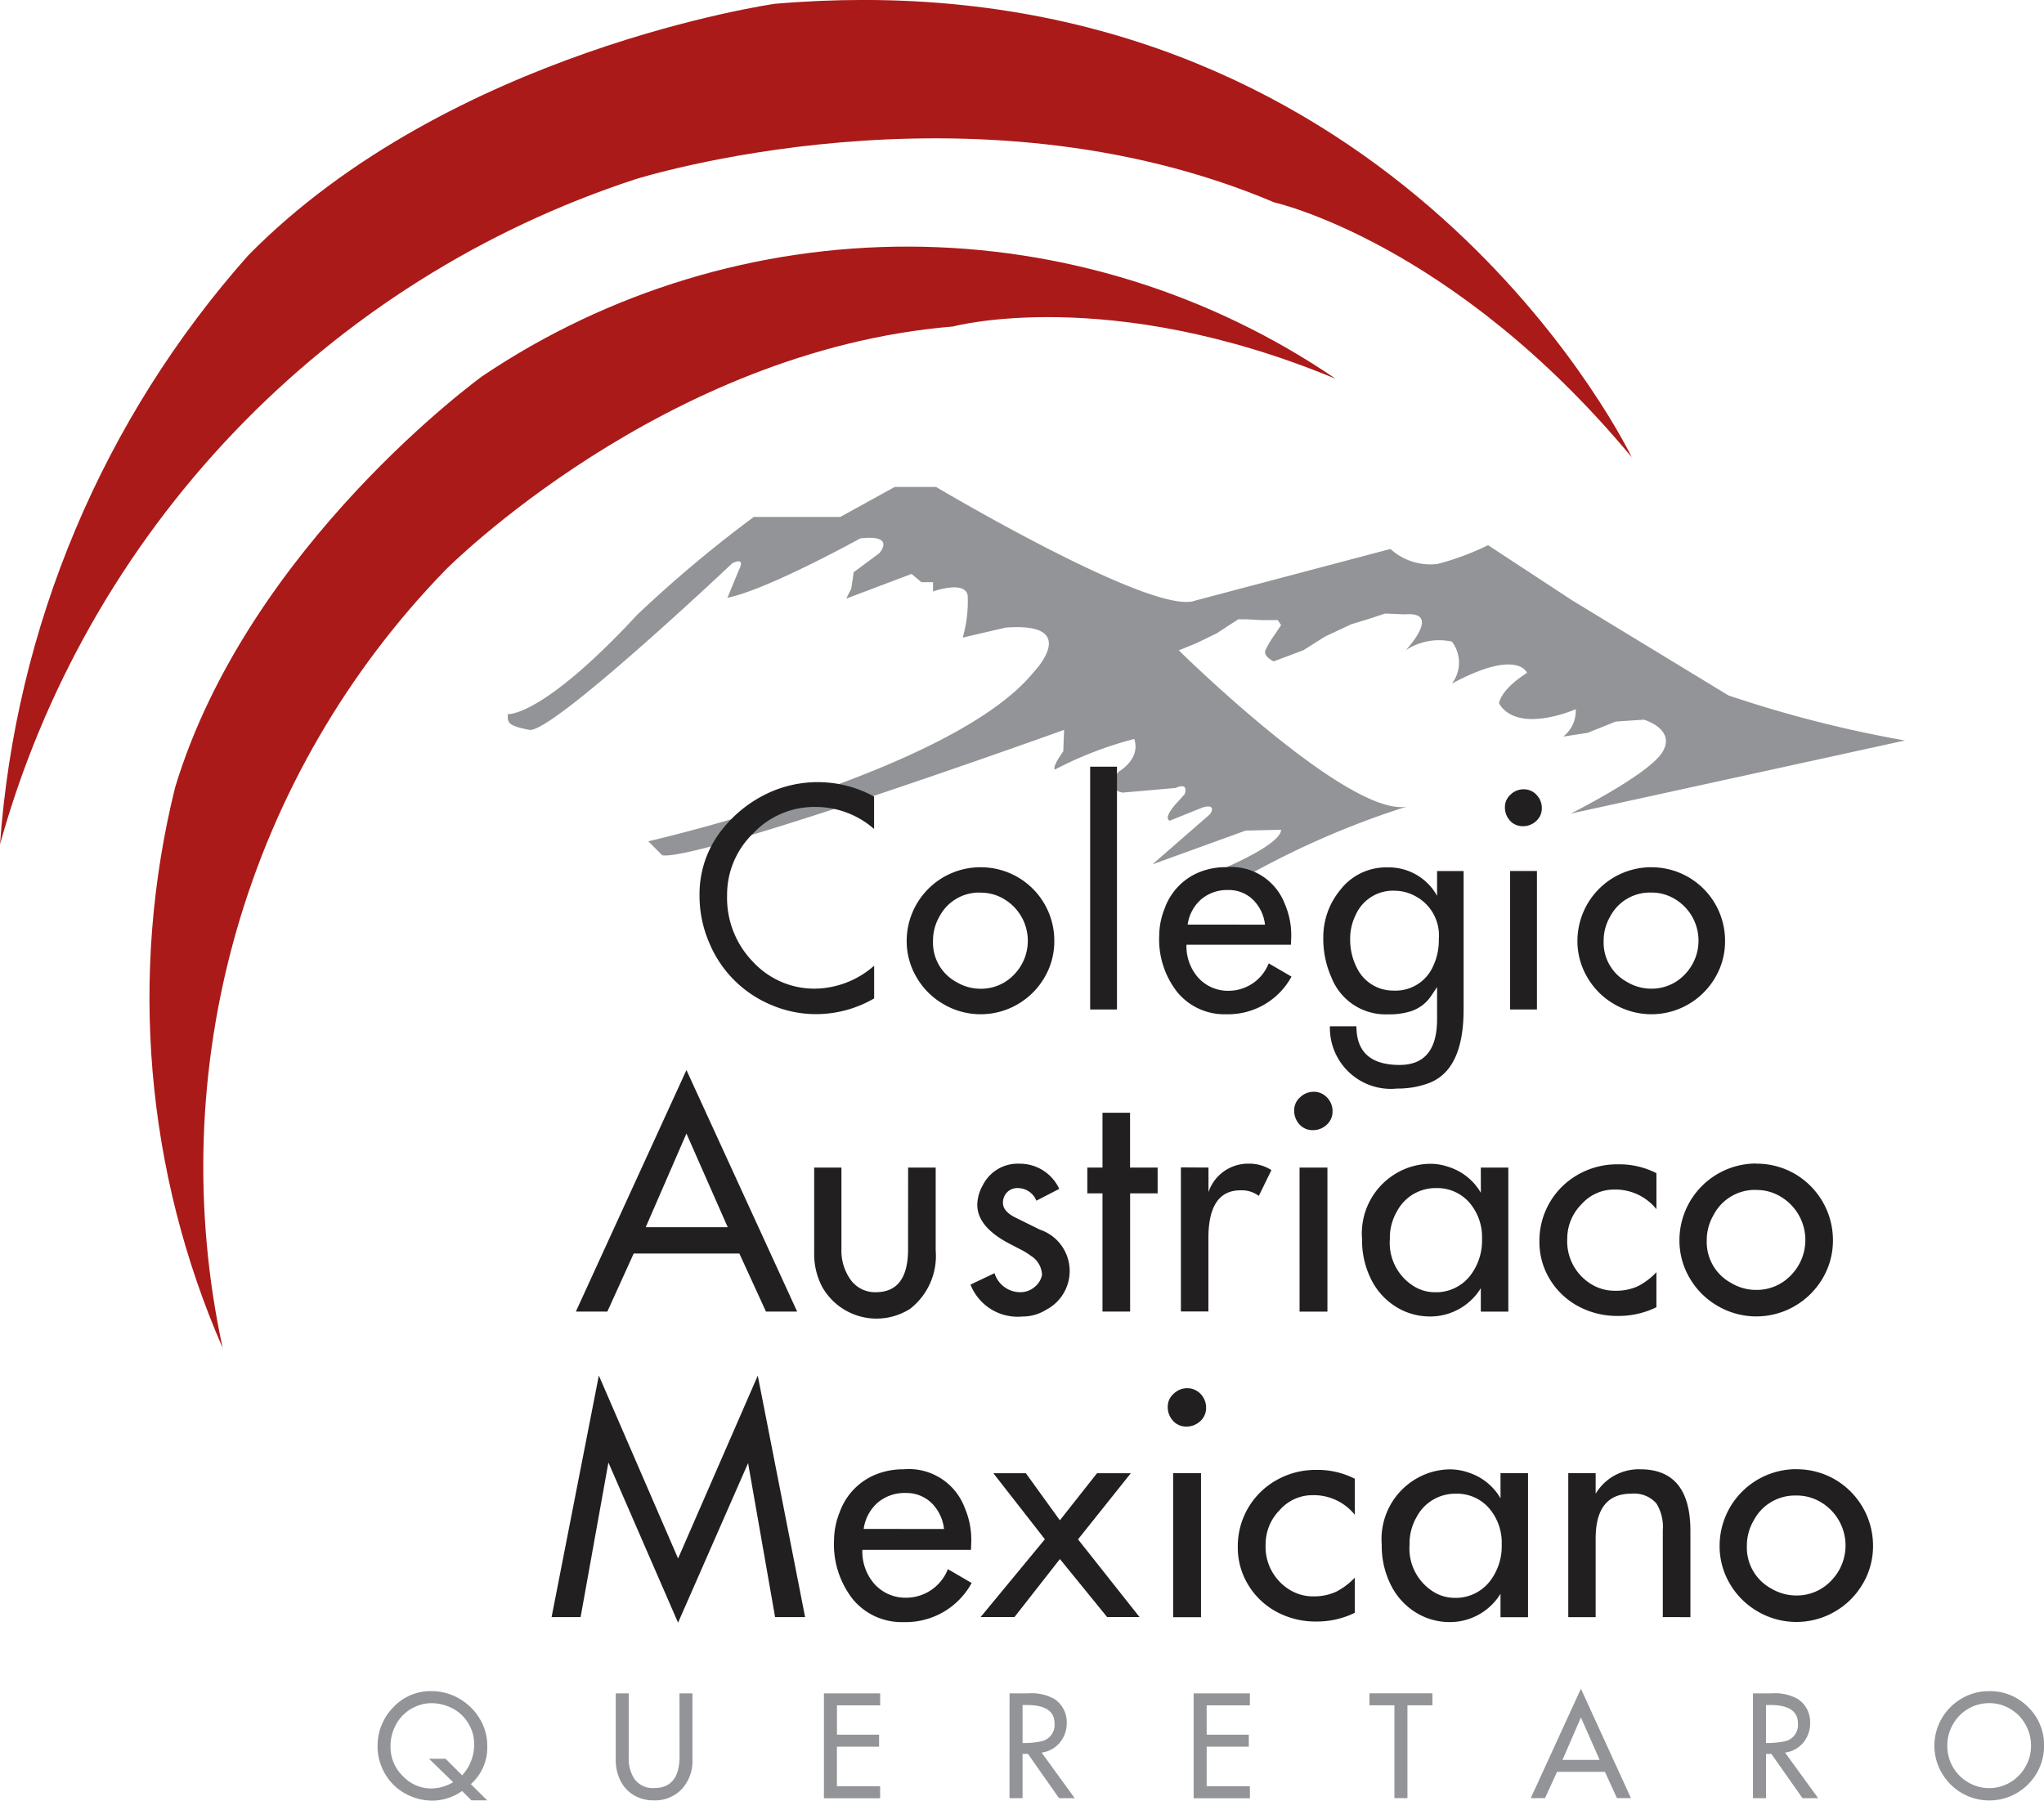 <svg xmlns="http://www.w3.org/2000/svg" xmlns:xlink="http://www.w3.org/1999/xlink" width="102.155" height="90" viewBox="0 0 102.155 90">
  <defs>
    <clipPath id="clip-path">
      <path id="Trazado_203" data-name="Trazado 203" d="M54.077,21.235s-16.209,2.316-26.3,12.571A49.682,49.682,0,0,0,15.371,63.248h0A48.653,48.653,0,0,1,47.13,30s16.707-5.294,31.925,1.158c0,0,8.932,1.984,17.865,12.736,0,0-10.91-22.853-38.395-22.854-1.438,0-2.918.062-4.449.193" transform="translate(-15.371 -21.042)" fill="none"/>
    </clipPath>
    <linearGradient id="linear-gradient" x1="-0.182" y1="1.569" x2="-0.166" y2="1.569" gradientUnits="objectBoundingBox">
      <stop offset="0" stop-color="#d11317"/>
      <stop offset="1" stop-color="#aa1a19"/>
    </linearGradient>
    <clipPath id="clip-path-2">
      <path id="Trazado_204" data-name="Trazado 204" d="M37.308,36.266S25.622,44.7,21.955,56.819a43.72,43.72,0,0,0,2.375,28.02,42.812,42.812,0,0,1,11.149-38.9S46.333,34.98,60.83,33.784c0,0,7.774-2.108,19.13,2.616a38.032,38.032,0,0,0-42.652-.134" transform="translate(-20.676 -29.791)" fill="none"/>
    </clipPath>
    <linearGradient id="linear-gradient-2" x1="-0.194" y1="1.205" x2="-0.177" y2="1.205" xlink:href="#linear-gradient"/>
  </defs>
  <g id="Logo_CAMX" transform="translate(-15.371 -21.042)">
    <g id="Grupo_98" data-name="Grupo 98" transform="translate(15.371 21.042)">
      <g id="Grupo_97" data-name="Grupo 97" clip-path="url(#clip-path)">
        <rect id="Rectángulo_66" data-name="Rectángulo 66" width="91.596" height="71.04" transform="translate(-15.342 6.613) rotate(-23.318)" fill="url(#linear-gradient)"/>
      </g>
    </g>
    <g id="Grupo_100" data-name="Grupo 100" transform="translate(22.845 33.368)">
      <g id="Grupo_99" data-name="Grupo 99" clip-path="url(#clip-path-2)">
        <rect id="Rectángulo_67" data-name="Rectángulo 67" width="82.661" height="81.18" transform="translate(-29.129 19.443) rotate(-36.464)" fill="url(#linear-gradient-2)"/>
      </g>
    </g>
    <g id="Grupo_102" data-name="Grupo 102" transform="translate(34.237 45.379)">
      <g id="Grupo_104" data-name="Grupo 104" transform="translate(0)">
        <path id="Trazado_205" data-name="Trazado 205" d="M32.99,86.031a2.592,2.592,0,0,1-1.465.482,2.771,2.771,0,0,1-1.1-.22,2.644,2.644,0,0,1-1.458-1.475,2.589,2.589,0,0,1-.2-.993,2.738,2.738,0,0,1,.769-1.961,2.545,2.545,0,0,1,1.926-.823,2.708,2.708,0,0,1,1.378.369,2.82,2.82,0,0,1,1.026,1,2.592,2.592,0,0,1,.382,1.358,2.445,2.445,0,0,1-.821,1.922l.821.809h-.792Zm-.451-.444-1.2-1.166h.827l.826.827a2.25,2.25,0,0,0,.6-1.6,1.889,1.889,0,0,0-.19-.809,2,2,0,0,0-1.157-1.052,2.277,2.277,0,0,0-.813-.145,1.941,1.941,0,0,0-.773.176,1.991,1.991,0,0,0-.928.814,2.283,2.283,0,0,0-.318,1.2,2.007,2.007,0,0,0,.611,1.448,1.949,1.949,0,0,0,1.436.627,2.2,2.2,0,0,0,1.082-.313" transform="translate(-28.762 -20.85)" fill="#929497"/>
        <path id="Trazado_206" data-name="Trazado 206" d="M40.4,81.12h.648v3.326a2.044,2.044,0,0,1-.52,1.444,1.82,1.82,0,0,1-1.406.578,1.935,1.935,0,0,1-1.019-.268,1.734,1.734,0,0,1-.688-.792,2.25,2.25,0,0,1-.2-.928V81.12h.648v3.2a1.836,1.836,0,0,0,.285,1.075,1.125,1.125,0,0,0,.978.458q1.279,0,1.278-1.591Z" transform="translate(-25.307 -20.818)" fill="#929497"/>
        <path id="Trazado_207" data-name="Trazado 207" d="M44.6,81.12h2.811v.6h-2.16v1.465h2.106v.6H45.249v1.979h2.16v.6H44.6Z" transform="translate(-22.288 -20.818)" fill="#929497"/>
        <path id="Trazado_208" data-name="Trazado 208" d="M51.184,81.12h.935a2.322,2.322,0,0,1,1.313.285,1.381,1.381,0,0,1,.61,1.181,1.507,1.507,0,0,1-.344.993,1.4,1.4,0,0,1-.912.5l1.653,2.278h-.783l-1.551-2.21h-.271v2.21h-.651Zm.651.583v1.9a4.117,4.117,0,0,0,.888-.077.835.835,0,0,0,.71-.9q0-.923-1.381-.923Z" transform="translate(-19.595 -20.818)" fill="#929497"/>
        <path id="Trazado_209" data-name="Trazado 209" d="M57.715,81.12h2.811v.6h-2.16v1.465h2.106v.6H58.366v1.979h2.16v.6H57.715Z" transform="translate(-16.925 -20.818)" fill="#929497"/>
        <path id="Trazado_210" data-name="Trazado 210" d="M65.2,81.716H63.953v-.6H67.1v.6H65.85v4.639H65.2Z" transform="translate(-14.375 -20.818)" fill="#929497"/>
        <path id="Trazado_211" data-name="Trazado 211" d="M72.18,80.956l2.5,5.466h-.7l-.6-1.312H70.987l-.6,1.312h-.713Zm0,1.437-.921,2.12h1.857Z" transform="translate(-12.035 -20.885)" fill="#929497"/>
        <path id="Trazado_212" data-name="Trazado 212" d="M77.557,81.12h.935a2.322,2.322,0,0,1,1.313.285,1.381,1.381,0,0,1,.61,1.181,1.514,1.514,0,0,1-.342.993,1.41,1.41,0,0,1-.913.5l1.653,2.278h-.782l-1.553-2.21h-.269v2.21h-.652Zm.652.583v1.9a4.112,4.112,0,0,0,.886-.077.835.835,0,0,0,.71-.9q0-.923-1.379-.923Z" transform="translate(-8.813 -20.818)" fill="#929497"/>
        <path id="Trazado_213" data-name="Trazado 213" d="M86.73,81.041a2.656,2.656,0,0,1,1.943.793,2.617,2.617,0,0,1,.8,1.936,2.66,2.66,0,0,1-.362,1.361,2.738,2.738,0,0,1-4.744.006,2.7,2.7,0,0,1-.007-2.73,2.747,2.747,0,0,1,1-1,2.662,2.662,0,0,1,1.367-.365m0,.6a2.008,2.008,0,0,0-1.044.282,2.074,2.074,0,0,0-.762.775,2.123,2.123,0,0,0-.283,1.076A2.094,2.094,0,0,0,85.682,85.6a2.054,2.054,0,0,0,2.091.006,2.113,2.113,0,0,0,.765-.775,2.087,2.087,0,0,0,.285-1.058,2.135,2.135,0,0,0-.275-1.061,2.061,2.061,0,0,0-.762-.782,2.027,2.027,0,0,0-1.055-.29" transform="translate(-6.182 -20.85)" fill="#929497"/>
        <path id="Trazado_214" data-name="Trazado 214" d="M33.386,49.674s1.689.187,6.475-4.975a63.134,63.134,0,0,1,5.818-4.88H50l2.722-1.5h2.065S65.673,44.795,67.736,44l9.76-2.581a2.976,2.976,0,0,0,2.347.751,13.469,13.469,0,0,0,2.533-.94L86.6,44l7.789,4.739a60.636,60.636,0,0,0,8.822,2.253L86.506,54.647s3.943-1.97,4.6-3.1-.938-1.595-.938-1.595l-1.409.093-1.407.564-1.22.187a1.626,1.626,0,0,0,.626-1.368s-2.885,1.278-3.835-.289c0,0,.041-.661,1.4-1.527,0,0-.454-1.236-3.755.537a1.727,1.727,0,0,0,0-2.1,3.018,3.018,0,0,0-2.309.434s1.855-1.96-.041-1.795l-.99-.041-.742.247-.948.29-1.319.618-1.074.68-1.483.556s-.537-.247-.413-.556a4.7,4.7,0,0,1,.454-.764l.33-.494-.165-.248h-.783l-.783-.041h-.413l-1.072.7-1.031.5-.866.351S75.334,54.792,78.3,54.3a42.362,42.362,0,0,0-8.414,3.711s-1.237.248-.742-.618c0,0,2.887-1.2,2.887-1.939l-1.772.042L65.6,57.184l2.888-2.516s.371-.535-.372-.33L66.467,55s-.371-.082.33-.865l.413-.454s.248-.631-.454-.316l-2.639.232s-1.072-.165-.165-1.072c0,0,1.072-.618.742-1.609a18.5,18.5,0,0,0-3.959,1.526s-.207-.041.411-.906l.041-1.074S42.961,57.019,41.105,56.73l-.7-.7s15.217-3.464,19.26-8.454c0,0,2.432-2.515-1.4-2.227l-2.144.5a6.54,6.54,0,0,0,.248-2.1c-.124-.783-1.733-.206-1.733-.206V43.08h-.578l-.494-.413L50.3,43.9l.249-.494.123-.826,1.279-.948s.865-.948-.95-.742c0,0-4.618,2.557-6.64,2.97l.578-1.4s.371-.659-.33-.33c0,0-9.032,8.537-10.145,8.33s-1.086-.379-1.079-.788" transform="translate(-26.872 -38.317)" fill="#929497"/>
        <path id="Trazado_215" data-name="Trazado 215" d="M41.326,59.006l5.532,12.071H45.3l-1.329-2.9H38.69l-1.317,2.9H35.8Zm0,3.173-2.036,4.683h4.1Z" transform="translate(-25.885 -29.859)" fill="#221f20"/>
        <path id="Trazado_216" data-name="Trazado 216" d="M48.949,62.466h1.378v4.142a3.348,3.348,0,0,1-1.281,2.919,3.122,3.122,0,0,1-4.381-1.078,3.511,3.511,0,0,1-.411-1.715V62.466h1.362v4.081a2.493,2.493,0,0,0,.42,1.468,1.5,1.5,0,0,0,1.3.68q1.61,0,1.61-2.148Z" transform="translate(-22.429 -28.444)" fill="#221f20"/>
        <path id="Trazado_217" data-name="Trazado 217" d="M53.092,64.178a1,1,0,0,0-.937-.63.707.707,0,0,0-.527.21.724.724,0,0,0-.206.533q0,.427.644.741l1.2.592a2.182,2.182,0,0,1,.316,4.005,2.214,2.214,0,0,1-1.183.338A2.532,2.532,0,0,1,49.8,68.372l1.2-.571a1.348,1.348,0,0,0,1.289.951,1.093,1.093,0,0,0,.692-.242,1.054,1.054,0,0,0,.393-.618,1.169,1.169,0,0,0-.554-.958,3.7,3.7,0,0,0-.54-.33l-.531-.276q-1.61-.839-1.61-1.948a2.033,2.033,0,0,1,.27-.965,1.954,1.954,0,0,1,1.848-1.086,2.167,2.167,0,0,1,1.978,1.258Z" transform="translate(-20.162 -28.501)" fill="#221f20"/>
        <path id="Trazado_218" data-name="Trazado 218" d="M54.7,63.261v-2.74h1.378v2.74h1.378v1.288H56.081v5.909H54.7V64.549h-.757V63.261Z" transform="translate(-18.466 -29.239)" fill="#221f20"/>
        <path id="Trazado_219" data-name="Trazado 219" d="M58.641,62.522v1.228a2.086,2.086,0,0,1,1.978-1.423,2.04,2.04,0,0,1,1.168.323l-.63,1.288a1.424,1.424,0,0,0-.92-.278q-1.6,0-1.6,2.4v3.654H57.263v-7.2Z" transform="translate(-17.11 -28.501)" fill="#221f20"/>
        <path id="Trazado_220" data-name="Trazado 220" d="M62.247,59.776a.9.9,0,0,1,.679.289.971.971,0,0,1,.273.692.876.876,0,0,1-.293.668.984.984,0,0,1-.689.269.871.871,0,0,1-.675-.289,1.015,1.015,0,0,1-.261-.707.856.856,0,0,1,.3-.648.962.962,0,0,1,.669-.273m-.7,3.79h1.393v7.2H61.551Z" transform="translate(-15.467 -29.544)" fill="#221f20"/>
        <path id="Trazado_221" data-name="Trazado 221" d="M69.625,62.522H71v7.2H69.625V68.551a2.963,2.963,0,0,1-2.485,1.414,3.235,3.235,0,0,1-1.4-.292A3.361,3.361,0,0,1,64.19,68.2a4.344,4.344,0,0,1-.5-2.1,3.488,3.488,0,0,1,1.767-3.325,3.405,3.405,0,0,1,1.685-.441,2.781,2.781,0,0,1,.852.149,2.86,2.86,0,0,1,1.633,1.3Zm.061,3.542a2.635,2.635,0,0,0-.613-1.768,2.126,2.126,0,0,0-1.682-.748,2.181,2.181,0,0,0-1.96,1.168,2.63,2.63,0,0,0-.351,1.378,2.545,2.545,0,0,0,1.151,2.329,1.975,1.975,0,0,0,1.069.33,2.161,2.161,0,0,0,1.772-.8,2.866,2.866,0,0,0,.613-1.888" transform="translate(-14.483 -28.501)" fill="#221f20"/>
        <path id="Trazado_222" data-name="Trazado 222" d="M75.829,67.734v1.76a4.282,4.282,0,0,1-1.947.435,4.084,4.084,0,0,1-1.924-.465,3.7,3.7,0,0,1-1.441-1.344,3.572,3.572,0,0,1-.535-1.92,3.79,3.79,0,0,1,1.954-3.349,3.934,3.934,0,0,1,1.947-.5,4.094,4.094,0,0,1,1.947.442v1.8a2.632,2.632,0,0,0-2.116-.981,2.18,2.18,0,0,0-1.641.748,2.427,2.427,0,0,0-.7,1.7,2.507,2.507,0,0,0,1.09,2.21,2.234,2.234,0,0,0,1.293.4,2.65,2.65,0,0,0,1.144-.224,3.443,3.443,0,0,0,.927-.7" transform="translate(-11.911 -28.492)" fill="#221f20"/>
        <path id="Trazado_223" data-name="Trazado 223" d="M78.785,62.327a3.8,3.8,0,0,1,1.913.5,3.835,3.835,0,0,1,1.922,3.333,3.7,3.7,0,0,1-.513,1.895,3.849,3.849,0,0,1-1.4,1.392,3.827,3.827,0,0,1-3.835,0,3.822,3.822,0,0,1-1.407-1.392,3.7,3.7,0,0,1-.517-1.9,3.836,3.836,0,0,1,3.835-3.835m0,1.319A2.328,2.328,0,0,0,76.65,64.9a2.494,2.494,0,0,0-.337,1.265A2.326,2.326,0,0,0,77.549,68.3a2.4,2.4,0,0,0,1.236.337,2.352,2.352,0,0,0,1.733-.73,2.517,2.517,0,0,0-.506-3.928,2.315,2.315,0,0,0-1.227-.337" transform="translate(-9.879 -28.501)" fill="#221f20"/>
        <path id="Trazado_224" data-name="Trazado 224" d="M41.26,78.988l3.983-9.139L47.609,81.92h-1.5l-1.35-7.7-3.5,7.977-3.481-8.006L36.388,81.92h-1.45L37.3,69.844Z" transform="translate(-26.237 -25.428)" fill="#221f20"/>
        <path id="Trazado_225" data-name="Trazado 225" d="M50.651,78.164l1.183.69a3.753,3.753,0,0,1-3.392,1.954A3.166,3.166,0,0,1,45.9,79.67a4.438,4.438,0,0,1-.943-2.973,3.819,3.819,0,0,1,.283-1.386A3.19,3.19,0,0,1,47,73.448a3.647,3.647,0,0,1,1.438-.278,2.977,2.977,0,0,1,3.04,1.9,4.084,4.084,0,0,1,.338,1.7l-.015.427h-5.43a2.471,2.471,0,0,0,.592,1.692,2.088,2.088,0,0,0,1.633.7,2.245,2.245,0,0,0,2.051-1.43m-.194-2.006a2.157,2.157,0,0,0-.606-1.281,1.8,1.8,0,0,0-1.31-.517,2.07,2.07,0,0,0-1.4.483,2.147,2.147,0,0,0-.7,1.314Z" transform="translate(-22.139 -24.068)" fill="#221f20"/>
        <path id="Trazado_226" data-name="Trazado 226" d="M53.37,76.611l-2.575-3.3h1.624l1.7,2.353,1.857-2.353h1.689l-2.639,3.305L58.1,80.5H56.481l-2.36-2.9L51.85,80.5H50.158Z" transform="translate(-20.015 -24.012)" fill="#221f20"/>
        <path id="Trazado_227" data-name="Trazado 227" d="M57.762,70.295a.9.9,0,0,1,.678.287.972.972,0,0,1,.273.693.874.874,0,0,1-.292.666.987.987,0,0,1-.689.269.864.864,0,0,1-.673-.289,1,1,0,0,1-.262-.707.851.851,0,0,1,.3-.648.96.96,0,0,1,.669-.272m-.7,4.245h1.393v7.2H57.066Z" transform="translate(-17.301 -25.244)" fill="#221f20"/>
        <path id="Trazado_228" data-name="Trazado 228" d="M65.128,78.576v1.76a4.3,4.3,0,0,1-1.947.435,4.084,4.084,0,0,1-1.924-.465,3.7,3.7,0,0,1-1.441-1.344,3.585,3.585,0,0,1-.535-1.922,3.783,3.783,0,0,1,1.954-3.347,3.934,3.934,0,0,1,1.947-.5,4.089,4.089,0,0,1,1.947.442v1.8a2.635,2.635,0,0,0-2.116-.979,2.175,2.175,0,0,0-1.64.748,2.418,2.418,0,0,0-.7,1.7,2.512,2.512,0,0,0,1.092,2.21,2.23,2.23,0,0,0,1.293.4A2.646,2.646,0,0,0,64.2,79.28a3.444,3.444,0,0,0,.927-.7" transform="translate(-16.285 -24.06)" fill="#221f20"/>
        <path id="Trazado_229" data-name="Trazado 229" d="M70.324,73.364H71.7v7.2H70.324V79.393a2.966,2.966,0,0,1-2.485,1.414,3.224,3.224,0,0,1-1.4-.292,3.358,3.358,0,0,1-1.55-1.475,4.348,4.348,0,0,1-.5-2.1,3.492,3.492,0,0,1,1.767-3.325,3.405,3.405,0,0,1,1.685-.441,2.781,2.781,0,0,1,.852.149,2.86,2.86,0,0,1,1.633,1.3Zm.061,3.542a2.635,2.635,0,0,0-.613-1.768,2.127,2.127,0,0,0-1.684-.748,2.18,2.18,0,0,0-1.958,1.168,2.63,2.63,0,0,0-.351,1.378,2.545,2.545,0,0,0,1.151,2.329,1.987,1.987,0,0,0,1.069.33,2.161,2.161,0,0,0,1.772-.8,2.866,2.866,0,0,0,.613-1.888" transform="translate(-14.198 -24.068)" fill="#221f20"/>
        <path id="Trazado_230" data-name="Trazado 230" d="M71.005,73.364h1.369V74.39A2.513,2.513,0,0,1,74.6,73.17q2.508,0,2.509,3.078v4.312H75.73V76.217a2.225,2.225,0,0,0-.321-1.34,1.478,1.478,0,0,0-1.258-.487q-1.775,0-1.777,2.239v3.932H71.005Z" transform="translate(-11.492 -24.068)" fill="#221f20"/>
        <path id="Trazado_231" data-name="Trazado 231" d="M80.207,73.169a3.8,3.8,0,0,1,1.913.5A3.836,3.836,0,0,1,84.042,77a3.7,3.7,0,0,1-.513,1.895,3.838,3.838,0,0,1-1.4,1.392,3.827,3.827,0,0,1-3.835,0A3.815,3.815,0,0,1,76.89,78.9a3.687,3.687,0,0,1-.516-1.9,3.834,3.834,0,0,1,3.833-3.835m0,1.319a2.324,2.324,0,0,0-2.133,1.251A2.482,2.482,0,0,0,77.736,77a2.329,2.329,0,0,0,1.236,2.141,2.414,2.414,0,0,0,1.236.337,2.35,2.35,0,0,0,1.733-.73,2.516,2.516,0,0,0-.5-3.928,2.324,2.324,0,0,0-1.228-.337" transform="translate(-9.297 -24.069)" fill="#221f20"/>
        <path id="Trazado_232" data-name="Trazado 232" d="M48.914,57.97V59.6a5.764,5.764,0,0,1-2.9.786,5.641,5.641,0,0,1-2.212-.447,5.747,5.747,0,0,1-3.147-3.161,5.9,5.9,0,0,1-.468-2.341,5.157,5.157,0,0,1,1.124-3.27,6.353,6.353,0,0,1,2.1-1.729,5.873,5.873,0,0,1,5.5.073v1.62a4.431,4.431,0,0,0-2.967-1.1,4.188,4.188,0,0,0-3.073,1.317,4.251,4.251,0,0,0-1.306,3.09,4.58,4.58,0,0,0,1.306,3.346,4.173,4.173,0,0,0,3.073,1.329,4.551,4.551,0,0,0,2.967-1.145" transform="translate(-24.092 -34.034)" fill="#221f20"/>
        <path id="Trazado_233" data-name="Trazado 233" d="M51.225,51.811A3.668,3.668,0,0,1,54.912,55.5a3.55,3.55,0,0,1-.492,1.822,3.692,3.692,0,0,1-1.344,1.34,3.674,3.674,0,0,1-3.687,0,3.659,3.659,0,0,1-1.355-1.34,3.554,3.554,0,0,1-.5-1.824,3.689,3.689,0,0,1,3.687-3.688m0,1.267a2.234,2.234,0,0,0-2.051,1.2A2.392,2.392,0,0,0,48.85,55.5a2.237,2.237,0,0,0,1.188,2.058,2.322,2.322,0,0,0,1.188.325,2.262,2.262,0,0,0,1.668-.7,2.422,2.422,0,0,0-.486-3.777,2.236,2.236,0,0,0-1.182-.325" transform="translate(-21.086 -32.8)" fill="#221f20"/>
        <rect id="Rectángulo_68" data-name="Rectángulo 68" width="1.34" height="12.136" transform="translate(35.618 13.984)" fill="#221f20"/>
        <path id="Trazado_234" data-name="Trazado 234" d="M61.967,56.615l1.138.662a3.608,3.608,0,0,1-3.263,1.881,3.046,3.046,0,0,1-2.441-1.1,4.265,4.265,0,0,1-.907-2.859,3.67,3.67,0,0,1,.273-1.333,3.066,3.066,0,0,1,1.692-1.793,3.505,3.505,0,0,1,1.383-.266,2.866,2.866,0,0,1,2.925,1.83,3.937,3.937,0,0,1,.324,1.634l-.015.411H57.855a2.373,2.373,0,0,0,.569,1.627,2.009,2.009,0,0,0,1.571.676,2.157,2.157,0,0,0,1.972-1.375m-.187-1.93a2.077,2.077,0,0,0-.583-1.231,1.723,1.723,0,0,0-1.259-.5,2,2,0,0,0-1.348.465,2.066,2.066,0,0,0-.676,1.264Z" transform="translate(-17.424 -32.8)" fill="#221f20"/>
        <path id="Trazado_235" data-name="Trazado 235" d="M68,53.237V52h1.326V58.92q0,3.039-1.757,3.687A4.483,4.483,0,0,1,66,62.873a3.049,3.049,0,0,1-3.356-3.111h1.326q0,1.929,2.153,1.93Q68,61.693,68,59.409V57.8l-.3.447a1.932,1.932,0,0,1-1.065.778,3.6,3.6,0,0,1-1.088.137,2.9,2.9,0,0,1-2.823-1.836,4.717,4.717,0,0,1-.41-2,3.69,3.69,0,0,1,.828-2.356,2.891,2.891,0,0,1,2.377-1.152A2.759,2.759,0,0,1,68,53.237m.087,2.168a2.22,2.22,0,0,0-1.193-2.161,2.145,2.145,0,0,0-.986-.259A2.035,2.035,0,0,0,63.93,54.2a2.641,2.641,0,0,0-.273,1.174,3.1,3.1,0,0,0,.359,1.513,2.016,2.016,0,0,0,1.157.988,2.074,2.074,0,0,0,.648.1,2.05,2.05,0,0,0,1.977-1.21,3,3,0,0,0,.289-1.361" transform="translate(-15.044 -32.8)" fill="#221f20"/>
        <path id="Trazado_236" data-name="Trazado 236" d="M69.686,49.045a.86.86,0,0,1,.651.278.932.932,0,0,1,.265.666.838.838,0,0,1-.282.641.943.943,0,0,1-.662.259.836.836,0,0,1-.648-.278.969.969,0,0,1-.252-.68.821.821,0,0,1,.285-.623.925.925,0,0,1,.644-.263m-.669,4.084h1.34v6.922h-1.34Z" transform="translate(-12.411 -33.931)" fill="#221f20"/>
        <path id="Trazado_237" data-name="Trazado 237" d="M75.02,51.811A3.672,3.672,0,0,1,78.707,55.5a3.55,3.55,0,0,1-.492,1.822,3.692,3.692,0,0,1-1.344,1.34,3.677,3.677,0,0,1-3.688,0,3.655,3.655,0,0,1-1.354-1.34,3.54,3.54,0,0,1-.5-1.824,3.687,3.687,0,0,1,3.687-3.688m0,1.267a2.238,2.238,0,0,0-2.053,1.2,2.391,2.391,0,0,0-.324,1.219,2.237,2.237,0,0,0,1.188,2.058,2.327,2.327,0,0,0,1.189.325,2.262,2.262,0,0,0,1.668-.7A2.422,2.422,0,0,0,76.2,53.4a2.24,2.24,0,0,0-1.182-.325" transform="translate(-11.358 -32.8)" fill="#221f20"/>
      </g>
    </g>
  </g>
</svg>
